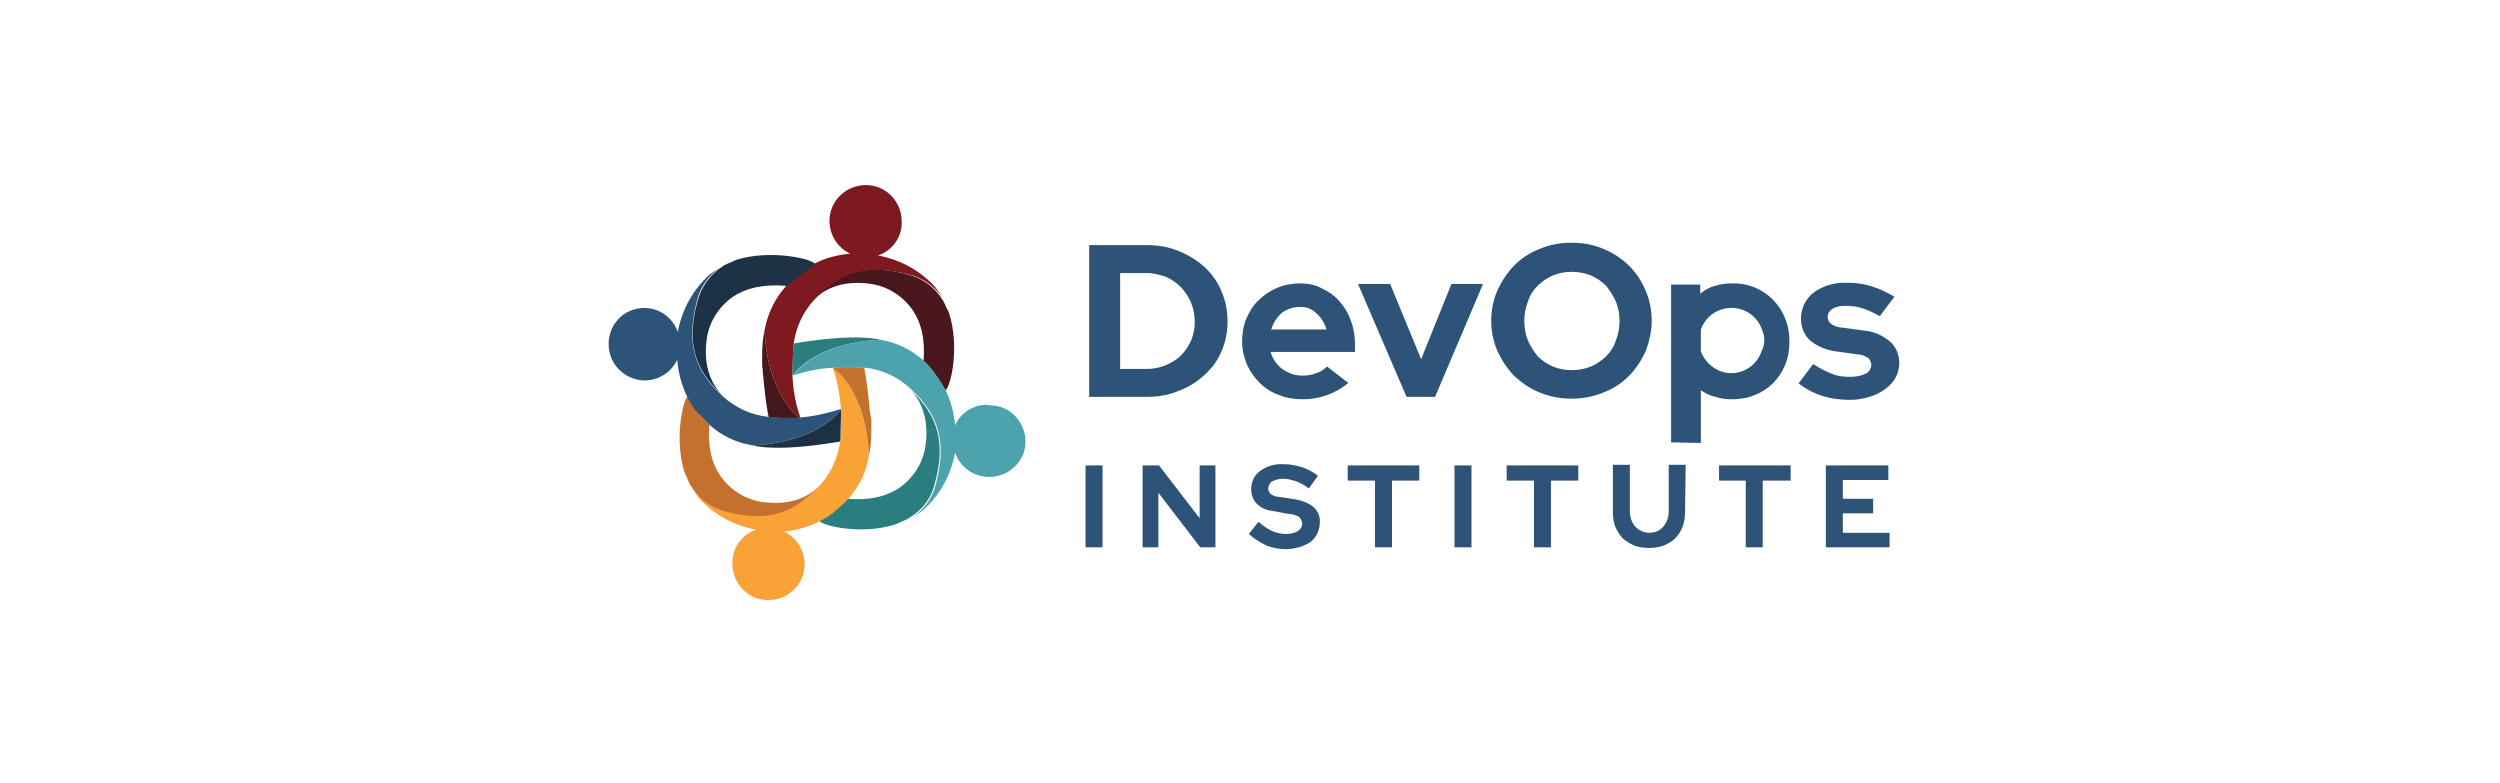 <?xml version="1.0" encoding="utf-8"?>
<!-- Generator: Adobe Illustrator 27.1.1, SVG Export Plug-In . SVG Version: 6.00 Build 0)  -->
<svg version="1.1" id="Layer_1" xmlns="http://www.w3.org/2000/svg" xmlns:xlink="http://www.w3.org/1999/xlink" x="0px" y="0px"
	 viewBox="0 0 412 129" style="enable-background:new 0 0 412 129;" xml:space="preserve">
<style type="text/css">
	.st0{fill:#2D5478;}
	.st1{fill:#7C1A20;}
	.st2{fill:#4A181C;}
	.st3{fill:#45191C;}
	.st4{fill:#4DA3AD;}
	.st5{fill:#2B7E7F;}
	.st6{fill:#2C7E7E;}
	.st7{fill:#F9A337;}
	.st8{fill:#C4712F;}
	.st9{fill:#C4712E;}
	.st10{fill:#2D5378;}
	.st11{fill:#1D3247;}
	.st12{fill:#1C3243;}
</style>
<g>
	<g id="_1_22">
		<g id="Group_13628" transform="translate(8624 -18094)">
			<path id="Path_7191" class="st0" d="M-8444.5,18159.4v-25h9.6c1.8,0,3.6,0.3,5.2,1c1.5,0.6,3,1.5,4.2,2.6c1.2,1.1,2.2,2.5,2.8,4
				c0.7,1.6,1,3.3,1,5c0,1.7-0.3,3.3-1,4.9c-0.6,1.5-1.6,2.8-2.8,3.9c-1.2,1.1-2.6,2-4.2,2.6c-1.7,0.7-3.4,1-5.2,1H-8444.5z
				 M-8435,18139h-4.4v15.8h4.4c1.1,0,2.1-0.2,3.1-0.6c0.9-0.4,1.8-0.9,2.5-1.6c0.7-0.7,1.3-1.6,1.7-2.5c0.4-1,0.6-2,0.6-3
				c0-1.1-0.2-2.2-0.6-3.2c-0.4-1-1-1.8-1.7-2.6c-0.7-0.7-1.6-1.3-2.5-1.7C-8432.8,18139.3-8433.9,18139-8435,18139L-8435,18139z
				 M-8401.8,18157.1c-2.1,1.8-4.8,2.7-7.5,2.7c-1.4,0-2.7-0.2-3.9-0.7c-1.2-0.4-2.3-1.1-3.2-2c-0.9-0.9-1.6-1.9-2.1-3
				c-0.5-1.2-0.8-2.5-0.8-3.8c0-1.3,0.2-2.6,0.7-3.8c0.5-1.1,1.1-2.2,2-3c1.8-1.8,4.2-2.8,6.8-2.8c1.3,0,2.5,0.2,3.6,0.8
				c1.1,0.5,2.1,1.2,2.9,2.1c0.8,0.9,1.5,2,1.9,3.2c0.5,1.3,0.7,2.6,0.7,3.9v1.3h-13.9c0.3,1.1,1,2.1,1.9,2.8c1,0.7,2.1,1.1,3.3,1.1
				c0.8,0,1.6-0.1,2.3-0.4c0.7-0.2,1.3-0.6,1.8-1.1L-8401.8,18157.1L-8401.8,18157.1z M-8409.9,18144.6c-1.1,0-2.1,0.4-2.9,1
				c-0.8,0.7-1.4,1.7-1.7,2.7h9.1c-0.3-1.1-0.9-2-1.7-2.7C-8407.8,18144.9-8408.8,18144.5-8409.9,18144.6L-8409.9,18144.6z
				 M-8392.2,18159.4l-8-18.6h5.3l5.1,12.4l5-12.4h5.2l-7.9,18.6H-8392.2L-8392.2,18159.4z M-8351.8,18146.9c0,1.7-0.4,3.4-1,5
				c-0.7,1.5-1.6,2.9-2.8,4.1c-1.2,1.2-2.6,2.1-4.2,2.7c-1.7,0.7-3.4,1-5.2,1c-1.8,0-3.5-0.3-5.2-1c-1.6-0.6-3-1.6-4.2-2.7
				c-1.2-1.2-2.1-2.6-2.8-4.1c-1.4-3.2-1.4-6.9,0-10.1c0.7-1.5,1.6-2.9,2.8-4.1c1.2-1.2,2.6-2.1,4.2-2.7c1.6-0.7,3.4-1,5.2-1
				c1.8,0,3.6,0.3,5.2,1c3.2,1.3,5.7,3.7,7,6.9C-8352.1,18143.5-8351.8,18145.2-8351.8,18146.9L-8351.8,18146.9z M-8357.1,18146.9
				c0-1.1-0.2-2.2-0.6-3.2c-0.4-0.9-1-1.8-1.6-2.6c-0.7-0.7-1.6-1.3-2.5-1.7c-1-0.4-2.1-0.6-3.2-0.6c-1.1,0-2.1,0.2-3.1,0.6
				c-0.9,0.4-1.8,1-2.5,1.7c-0.7,0.7-1.3,1.6-1.6,2.6c-0.4,1-0.6,2.1-0.6,3.2c0,1.1,0.2,2.2,0.6,3.2c0.4,1,1,1.8,1.6,2.6
				c0.7,0.7,1.6,1.3,2.5,1.7c1,0.4,2,0.6,3.1,0.6c1.1,0,2.2-0.2,3.2-0.6c0.9-0.4,1.8-1,2.5-1.7c0.7-0.7,1.3-1.6,1.6-2.6
				C-8357.3,18149.1-8357.1,18148-8357.1,18146.9L-8357.1,18146.9z M-8348.6,18166.9v-26h4.8v1.5c0.7-0.6,1.6-1.1,2.5-1.3
				c0.9-0.3,1.8-0.4,2.8-0.4c3.8-0.1,7.3,2.2,8.7,5.8c0.5,1.2,0.7,2.5,0.7,3.8c0,1.3-0.2,2.6-0.7,3.8c-0.9,2.3-2.7,4.1-5,5
				c-1.2,0.5-2.5,0.7-3.8,0.7c-0.9,0-1.8-0.1-2.7-0.4c-0.9-0.2-1.7-0.6-2.4-1.1v8.7L-8348.6,18166.9L-8348.6,18166.9z
				 M-8333.6,18148.4c-0.9-2.8-3.9-4.3-6.7-3.4c-1.6,0.5-2.8,1.7-3.4,3.3v3.6c0.8,2.1,2.8,3.6,5,3.6c2.3,0,4.3-1.5,5-3.6
				C-8333.1,18150.8-8333.1,18149.5-8333.6,18148.4L-8333.6,18148.4z M-8327.6,18157.2l2.4-3.2c1,0.6,2,1.2,3.1,1.6
				c0.9,0.4,1.9,0.5,2.9,0.5c0.9,0,1.8-0.1,2.6-0.5c0.6-0.2,0.9-0.8,1-1.4c0-0.4-0.2-0.9-0.5-1.2c-0.5-0.3-1.1-0.6-1.8-0.6l-3.6-0.5
				c-1.5-0.2-3-0.8-4.2-1.8c-1-0.9-1.5-2.2-1.5-3.6c0-1.7,0.8-3.3,2.1-4.3c1.7-1.2,3.6-1.7,5.7-1.6c1.3,0,2.7,0.2,3.9,0.6
				c1.3,0.4,2.5,1,3.7,1.7l-2.4,3.2c-0.9-0.5-1.9-1-2.9-1.3c-0.9-0.3-1.8-0.4-2.8-0.4c-0.7,0-1.5,0.1-2.1,0.5
				c-0.5,0.3-0.8,0.8-0.8,1.3c0,0.5,0.2,0.9,0.6,1.2c0.6,0.4,1.3,0.6,1.9,0.6l3.6,0.5c1.5,0.1,3,0.8,4.2,1.8c1,0.9,1.5,2.2,1.5,3.5
				c0,0.8-0.2,1.7-0.6,2.4c-0.4,0.8-1,1.4-1.7,1.9c-0.8,0.6-1.6,1-2.6,1.3c-1,0.3-2.1,0.5-3.2,0.5c-1.6,0-3.2-0.2-4.7-0.7
				C-8325.1,18158.8-8326.4,18158.1-8327.6,18157.2L-8327.6,18157.2z M-8445.1,18184.2v-13.5h2.8v13.5H-8445.1z M-8435.7,18170.7
				h2.7l6.7,8.7v-8.7h2.6v13.5h-2.5l-6.9-9v9h-2.6V18170.7z M-8418.2,18182l1.6-2c0.7,0.6,1.4,1.1,2.2,1.5c0.7,0.3,1.5,0.5,2.3,0.5
				c0.7,0,1.4-0.1,2-0.5c0.4-0.2,0.7-0.7,0.7-1.2c0-0.4-0.2-0.8-0.5-1.1c-0.5-0.3-1.1-0.5-1.7-0.5l-2.7-0.5c-1-0.1-1.9-0.5-2.6-1.2
				c-0.6-0.6-0.9-1.5-0.9-2.4c0-1.2,0.5-2.3,1.5-3c1.1-0.8,2.5-1.2,3.9-1.1c1,0,2,0.2,3,0.5c0.9,0.3,1.8,0.8,2.6,1.4l-1.5,2.1
				c-0.6-0.5-1.4-0.9-2.1-1.2c-0.7-0.2-1.4-0.4-2.1-0.4c-0.6,0-1.2,0.1-1.8,0.4c-0.4,0.2-0.6,0.6-0.7,1.1c0,0.4,0.1,0.7,0.4,1
				c0.4,0.3,0.9,0.5,1.5,0.5l2.6,0.4c1.1,0.2,2.2,0.6,3,1.3c0.7,0.6,1.1,1.6,1,2.5c0,1.2-0.5,2.4-1.5,3.2c-1.2,0.8-2.7,1.2-4.1,1.2
				c-1.1,0-2.2-0.2-3.2-0.6C-8416.3,18183.4-8417.3,18182.8-8418.2,18182L-8418.2,18182z M-8401.9,18173.2v-2.5h11.8v2.5h-4.5v11
				h-2.8v-11H-8401.9z M-8384.3,18184.2v-13.5h2.8v13.5L-8384.3,18184.2z M-8375.7,18173.2v-2.5h11.8v2.5h-4.5v11h-2.8v-11H-8375.7z
				 M-8346.3,18178.3c0,0.8-0.1,1.7-0.4,2.5c-0.3,0.7-0.7,1.4-1.2,1.9c-0.5,0.5-1.2,0.9-1.9,1.2c-0.8,0.3-1.6,0.4-2.4,0.4
				c-0.9,0-1.7-0.1-2.5-0.4c-0.7-0.3-1.3-0.7-1.9-1.2c-0.5-0.6-0.9-1.2-1.2-1.9c-0.3-0.8-0.4-1.6-0.4-2.5v-7.7h2.8v7.7
				c0,0.9,0.3,1.8,0.9,2.5c0.6,0.6,1.4,1,2.3,1c0.9,0,1.7-0.3,2.3-1c0.6-0.7,0.9-1.6,0.9-2.5v-7.7h2.8L-8346.3,18178.3
				L-8346.3,18178.3z M-8340.7,18173.2v-2.5h11.8v2.5h-4.6v11h-2.8v-11H-8340.7z M-8323.1,18184.2v-13.5h10.3v2.4h-7.5v3.1h5v2.4h-5
				v3.2h7.7v2.4L-8323.1,18184.2L-8323.1,18184.2z"/>
			<path id="Path_7192" class="st1" d="M-8494.5,18141.2c-1.8,2-3,4.5-3.5,7.2c0.4,9.7,4.7,13.6,5.7,14.4h0.2
				c-0.8-2.2-1.2-4.6-1.3-6.9v-0.1l0.1-4.2c0-0.1,0.1-0.9,0.1-1l0,0c0.4-2.7,1.5-5.1,3.3-7.1l0,0c3.4-3.6,7.4-6.4,15.5-4.3
				c2.4,0.5,4.5,2,5.8,4c-0.3-0.6-0.8-1.2-1.2-1.8c-2.5-2.8-5.8-4.6-9.5-5.3c2.4-0.8,4-3.1,3.9-5.6c0-3.3-2.6-6-5.9-6
				c-3.3,0-6,2.6-6,5.9c0,2.3,1.3,4.4,3.4,5.4c-2.1,0.2-4.1,0.7-6,1.7l-4.6,3.5L-8494.5,18141.2z M-8497.4,18162.7
				c0-0.1-0.1-0.2-0.1-0.4C-8497.4,18162.4-8497.4,18162.6-8497.4,18162.7z"/>
			<path id="Path_7193" class="st2" d="M-8474.5,18139.2c-8.1-2.2-12.1,0.7-15.5,4.3l0,0c2.3-2.4,5.7-3.3,9.6-2.7
				c2.7,0.4,5.2,2,6.8,4.3c1.4,2,2.1,4.8,1.8,8.4c0.8,0.8,1.5,1.6,2.1,2.5c0.5,0.7,1,1.5,1.4,2.2l0.1,0.1c0.9-0.5,2.4-7.2,0.6-12.7
				l-0.2-0.5c0-0.1,0-0.1-0.1-0.1c-0.1-0.3-0.3-0.6-0.4-0.9c-0.1-0.2-0.2-0.4-0.3-0.6c0,0,0-0.1-0.1-0.1
				C-8470,18141.2-8472.1,18139.8-8474.5,18139.2L-8474.5,18139.2z"/>
			<path id="Path_7194" class="st3" d="M-8498,18148.4c-0.3,1.4-0.4,2.8-0.4,4.3v1.2c0,0.3,0,0.6,0.1,0.9v0.5c0,0.3,0.1,0.6,0.1,0.9
				c0.2,2.1,0.4,4.1,0.8,6.2c0,0.1,0.1,0.2,0.1,0.4h0.1c1.7,0.1,3.3,0.2,5,0.1C-8493.3,18162-8497.6,18158.1-8498,18148.4z"/>
			<path id="Path_7195" class="st4" d="M-8493.2,18150.6L-8493.2,18150.6z M-8461.3,18160.7c-2.3,0-4.4,1.3-5.3,3.4
				c-0.2-2.1-0.7-4-1.6-5.9c-0.4-0.8-0.9-1.5-1.4-2.2c-0.6-0.9-1.3-1.8-2.1-2.5c-2-1.8-4.5-3.1-7.2-3.5c-10.9,0.5-14.3,5.8-14.5,5.9
				c2.2-0.7,4.4-1.2,6.7-1.3h0.1c0.4,0,0.7-0.1,1.1-0.1h1.7c0.7,0,1.5,0.1,2.2,0.1h0.2c2.8,0.3,5.3,1.5,7.4,3.4l0,0
				c3.6,3.4,6.4,7.4,4.3,15.5c-0.5,2.4-2,4.5-4,5.8c0.6-0.3,1.2-0.8,1.8-1.2c2.8-2.5,4.6-5.8,5.3-9.5c0.8,2.4,3.1,4,5.6,4
				c3.3,0,6-2.6,6-5.8c0-3.3-2.6-6-5.8-6C-8461.2,18160.7-8461.3,18160.7-8461.3,18160.7z"/>
			<path id="Path_7196" class="st5" d="M-8469.9,18173.5c2.2-8.1-0.7-12.1-4.3-15.5l0,0c2.4,2.3,3.3,5.7,2.7,9.6
				c-0.4,2.7-2,5.2-4.3,6.8c-2.1,1.4-4.8,2.1-8.5,1.8c-0.8,0.9-1.7,1.6-2.6,2.2c-0.6,0.5-1.3,0.9-2,1.3l-0.1,0.1
				c0.5,0.9,7.2,2.4,12.6,0.6l0.5-0.2c0.1,0,0.1,0,0.1-0.1c0.4-0.1,0.7-0.3,1-0.4c0.2-0.1,0.4-0.2,0.6-0.3c0,0,0.1,0,0.1-0.1
				C-8471.9,18178-8470.4,18175.9-8469.9,18173.5z"/>
			<path id="Path_7197" class="st6" d="M-8493.2,18150.6L-8493.2,18150.6c-0.1,0.1-0.1,0.9-0.1,1l-0.1,4.2v0.1
				c0.1-0.1,3.5-5.4,14.5-5.9C-8479,18150-8482.5,18148.8-8493.2,18150.6z"/>
			<path id="Path_7198" class="st7" d="M-8481.4,18155.1c0-0.2-0.1-0.4-0.1-0.5C-8481.4,18154.8-8481.4,18155-8481.4,18155.1z
				 M-8484.2,18176.2c1.8-2,3-4.5,3.4-7.1c-0.5-10.3-5.2-14.1-5.9-14.6h-0.1c0.8,2.2,1.2,4.6,1.4,6.9v0.8l-0.1,4.1v0.3l0,0
				c-0.4,2.7-1.5,5.3-3.3,7.3l0,0c-3.4,3.6-7.4,6.4-15.5,4.3c-2.4-0.5-4.5-2-5.8-4c0.3,0.6,0.8,1.2,1.2,1.8c2.5,2.8,5.8,4.6,9.5,5.3
				c-2.4,0.8-4,3.1-3.9,5.6c0,3.3,2.6,6,5.9,6c3.3,0,6-2.6,6-5.9c0-2.3-1.3-4.4-3.4-5.4c2.1-0.2,4.2-0.8,6.1-1.8
				c0.7-0.4,1.4-0.8,2-1.3C-8485.9,18177.8-8485,18177.1-8484.2,18176.2z"/>
			<path id="Path_7199" class="st8" d="M-8504.4,18178.3c8.1,2.2,12.1-0.7,15.5-4.3l0,0c-2.3,2.4-5.6,3.3-9.6,2.7
				c-2.7-0.4-5.2-2-6.8-4.3c-1.4-2-2.1-4.8-1.8-8.4c-0.8-0.8-1.6-1.7-2.2-2.6c-0.5-0.7-1-1.4-1.3-2.2c-0.9,0.7-2.3,7.3-0.6,12.6
				l0.2,0.5c0,0.1,0,0.1,0.1,0.1c0.1,0.4,0.3,0.7,0.4,1c0.1,0.2,0.2,0.4,0.3,0.6c0,0,0,0.1,0.1,0.1
				C-8508.8,18176.3-8506.8,18177.7-8504.4,18178.3L-8504.4,18178.3z"/>
			<path id="Path_7200" class="st9" d="M-8480.8,18169.1c0.3-1.4,0.4-2.8,0.4-4.3v-1.2c0-0.3,0-0.6-0.1-0.9c0-0.2,0-0.3-0.1-0.5
				c0-0.3-0.1-0.5-0.1-0.9c-0.2-2.1-0.4-4.1-0.8-6.2c0-0.2-0.1-0.4-0.1-0.5h-0.2c-0.7-0.1-1.5-0.1-2.2-0.1h-1.7
				c-0.4,0-0.7,0.1-1.1,0.1C-8486,18155-8481.3,18158.8-8480.8,18169.1z"/>
			<path id="Path_7201" class="st10" d="M-8485.8,18166.8c0.1,0,0.2,0,0.3-0.1C-8485.6,18166.7-8485.7,18166.8-8485.8,18166.8z
				 M-8507.1,18164c2,1.8,4.5,3,7.2,3.4c10.2-0.5,14-5.2,14.5-5.9v-0.1c-2.2,0.7-4.4,1.2-6.7,1.4h-0.2c-1.7,0.1-3.3,0.1-5-0.1h-0.1
				c-2.8-0.3-5.4-1.5-7.5-3.4l0,0c-3.6-3.4-6.4-7.4-4.3-15.5c0.5-2.4,2-4.5,4-5.8c-0.6,0.3-1.2,0.8-1.8,1.2
				c-2.8,2.5-4.6,5.8-5.3,9.5c-1.1-3.1-4.4-4.7-7.5-3.6c-2.4,0.8-3.9,3.1-3.9,5.6c0,3.3,2.6,5.9,5.9,6c2.3,0,4.4-1.3,5.4-3.4
				c0.2,2.1,0.7,4.1,1.6,6c0.4,0.8,0.8,1.5,1.3,2.2C-8508.7,18162.3-8507.9,18163.2-8507.1,18164z"/>
			<path id="Path_7202" class="st11" d="M-8509.1,18143.8c-2.2,8.1,0.7,12.1,4.3,15.5l0,0c-2.4-2.3-3.3-5.7-2.7-9.6
				c0.4-2.7,2-5.2,4.3-6.8c2.1-1.4,4.9-2.1,8.7-1.8h0.1l4.6-3.5l0.1-0.1c-0.5-0.9-7.4-2.4-12.9-0.7l-0.5,0.2c-0.1,0-0.1,0-0.1,0.1
				c-0.4,0.1-0.7,0.3-1,0.4c-0.2,0.1-0.4,0.2-0.6,0.3c0,0-0.1,0-0.1,0.1C-8507.1,18139.3-8508.5,18141.4-8509.1,18143.8
				L-8509.1,18143.8z"/>
			<path id="Path_7203" class="st12" d="M-8499.9,18167.4L-8499.9,18167.4c0,0,3.6,1.2,14.1-0.6c0.1,0,0.2,0,0.3-0.1v-0.3l0.1-4.1
				v-0.8C-8485.9,18162.2-8489.7,18166.9-8499.9,18167.4L-8499.9,18167.4z"/>
		</g>
	</g>
</g>
</svg>
